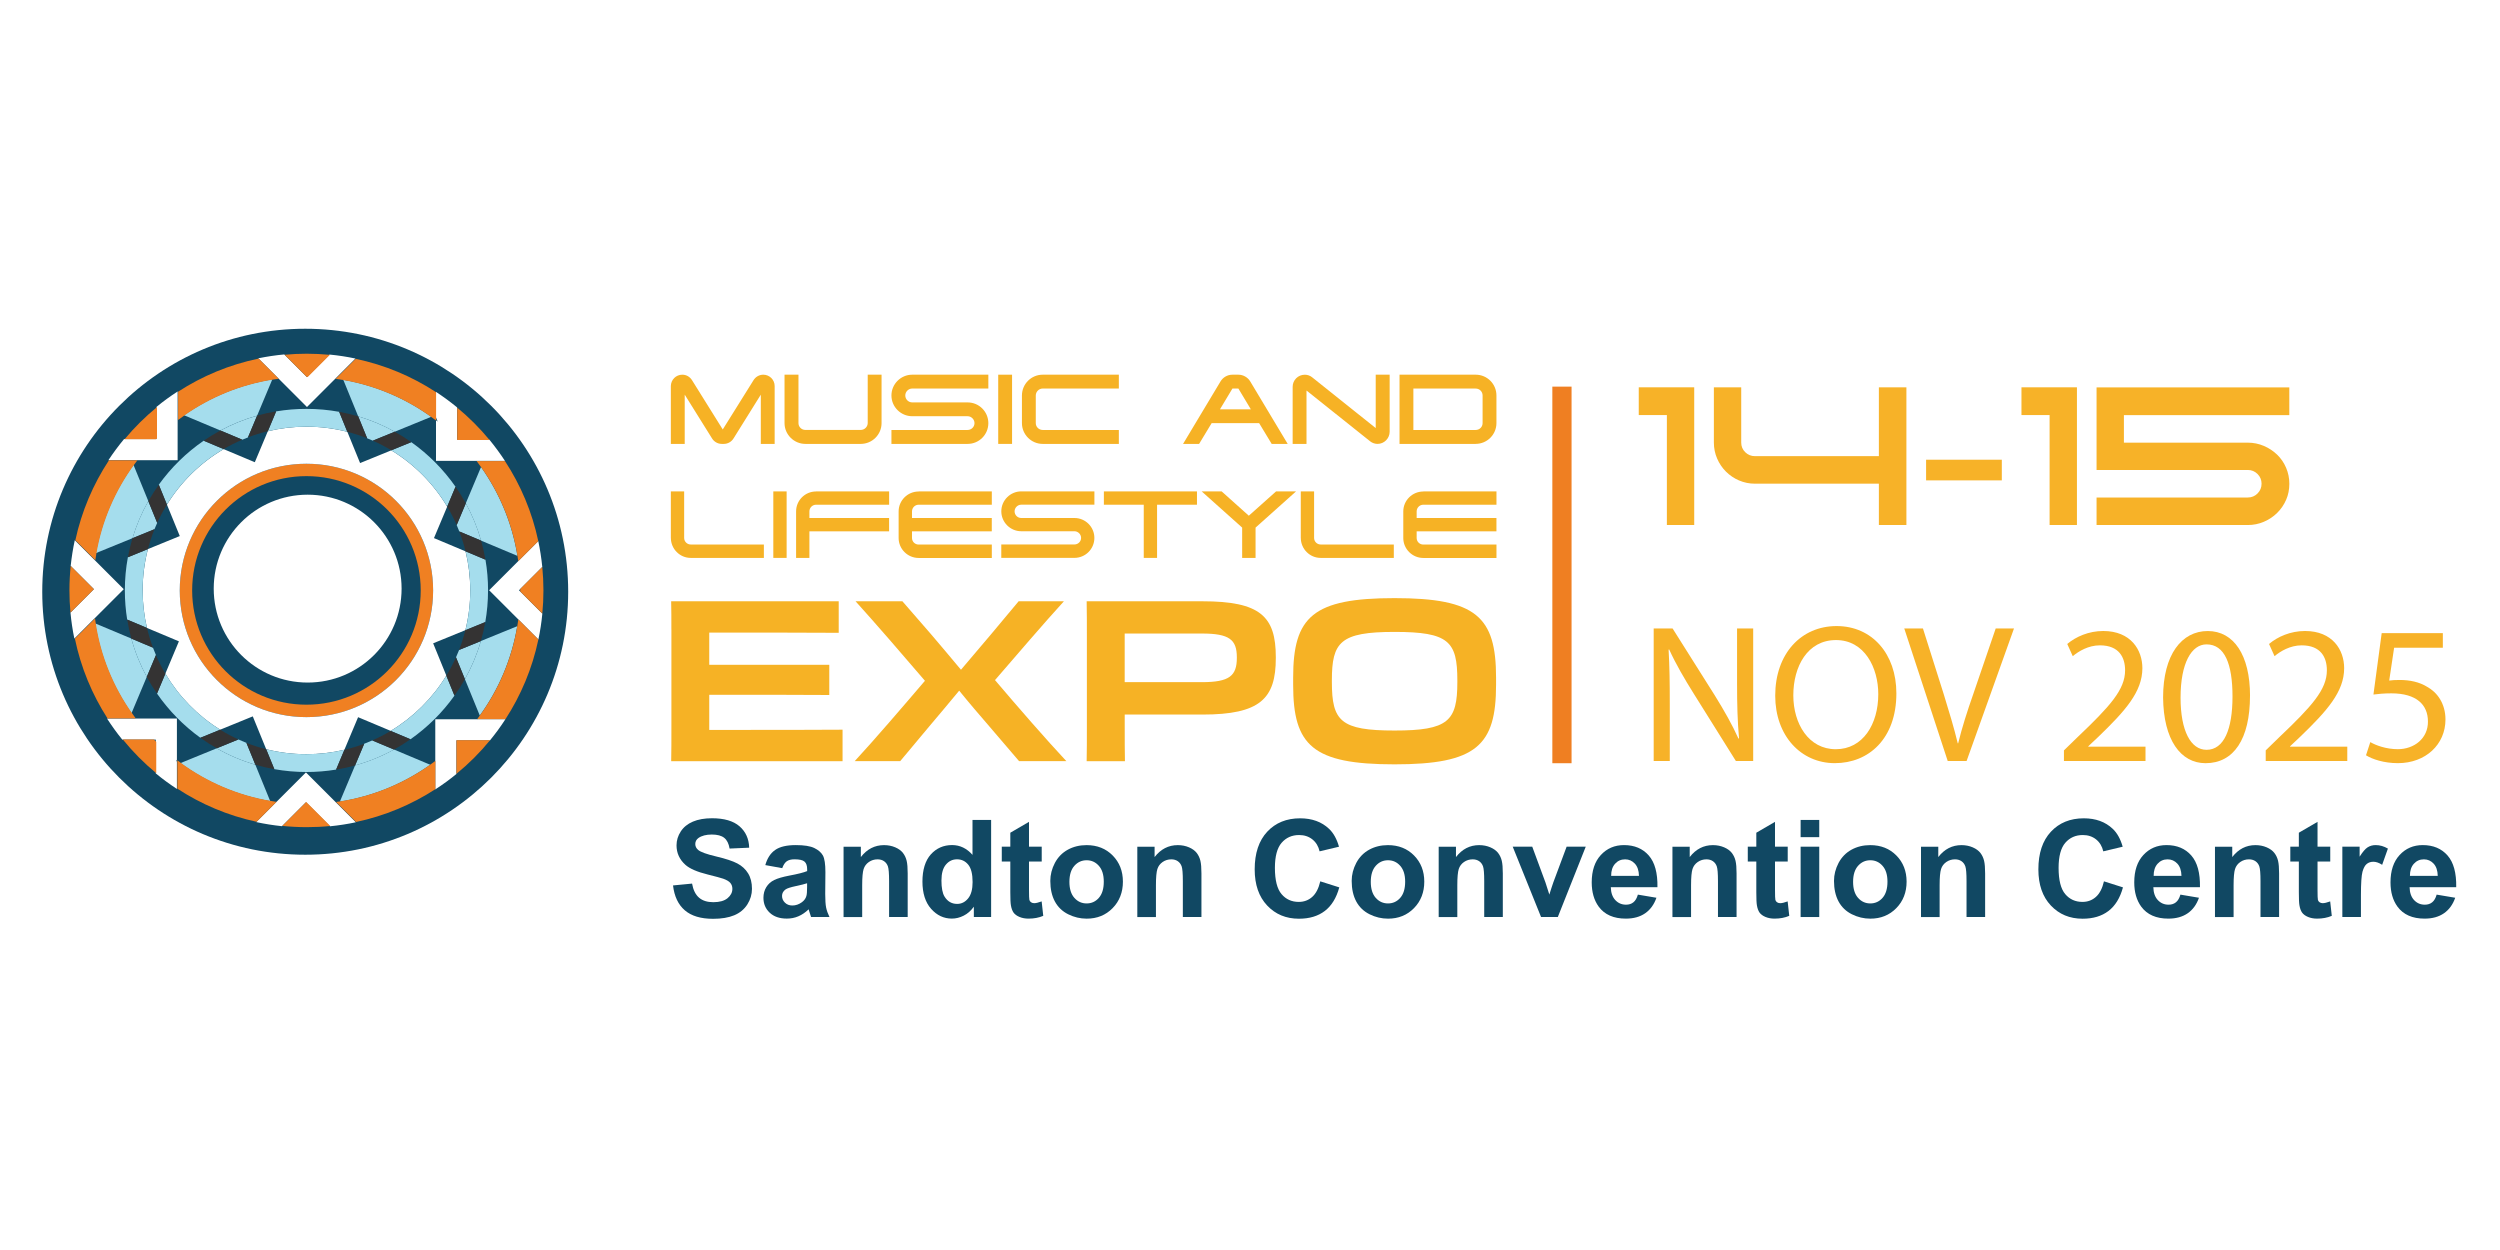 <?xml version="1.0" encoding="UTF-8"?>
<svg id="Layer_1" xmlns="http://www.w3.org/2000/svg" viewBox="0 0 800 400">
  <defs>
    <style>
      .cls-1 {
        fill: #f7b228;
      }

      .cls-2 {
        fill: #ef7f22;
      }

      .cls-3 {
        fill: #f08022;
      }

      .cls-4 {
        fill: #fff;
      }

      .cls-5 {
        fill: #a5dded;
      }

      .cls-6 {
        fill: #f6b225;
      }

      .cls-7 {
        fill: #343333;
      }

      .cls-8 {
        fill: #114863;
      }
    </style>
  </defs>
  <rect class="cls-4" width="800" height="400"/>
  <g>
    <rect class="cls-2" x="496.75" y="123.72" width="6.15" height="120.51"/>
    <g>
      <g>
        <path class="cls-1" d="M524.4,132.82v-8.88h17.75v44.06h-8.75v-35.18h-9Z"/>
        <path class="cls-1" d="M556.5,153.75c-1.6-.69-2.99-1.64-4.19-2.83-1.2-1.2-2.14-2.59-2.83-4.19-.69-1.59-1.04-3.29-1.04-5.1v-17.69h8.75v17.69c0,1.22.43,2.24,1.29,3.08.86.84,1.9,1.26,3.11,1.26h39.65v-22.03h8.81v44.06h-8.81v-13.22h-39.65c-1.8,0-3.5-.35-5.1-1.04Z"/>
        <path class="cls-1" d="M616.35,153.72v-6.61h24.23v6.61h-24.23Z"/>
        <path class="cls-1" d="M646.87,132.82v-8.88h17.75v44.06h-8.75v-35.18h-9Z"/>
        <path class="cls-1" d="M731.55,159.95c-.69,1.59-1.65,2.99-2.87,4.19-1.22,1.2-2.63,2.14-4.25,2.83-1.62.69-3.33,1.04-5.13,1.04h-48.4v-8.81h48.4c1.22,0,2.25-.43,3.11-1.29s1.29-1.9,1.29-3.12-.43-2.25-1.29-3.11-1.9-1.29-3.11-1.29h-48.4v-26.43h61.68v8.88h-52.93v8.81h39.65c1.8,0,3.51.35,5.13,1.04,1.62.69,3.03,1.63,4.25,2.8,1.22,1.17,2.17,2.57,2.87,4.19.69,1.62,1.04,3.33,1.04,5.13s-.34,3.57-1.04,5.16Z"/>
        <path class="cls-1" d="M529.18,243.52v-42.42h6.04l13.53,21.46c3.08,4.97,5.6,9.44,7.55,13.78l.19-.06c-.5-5.66-.63-10.83-.63-17.43v-17.75h5.16v42.42h-5.54l-13.47-21.53c-2.96-4.72-5.79-9.57-7.87-14.16l-.19.06c.31,5.35.38,10.45.38,17.5v18.13h-5.16Z"/>
        <path class="cls-1" d="M606.84,221.87c0,14.54-8.87,22.34-19.7,22.34s-19.07-8.75-19.07-21.59c0-13.47,8.31-22.28,19.64-22.28s19.13,8.87,19.13,21.52ZM573.86,222.5c0,9.13,4.91,17.25,13.59,17.25s13.6-7.99,13.6-17.62c0-8.5-4.41-17.31-13.53-17.31s-13.66,8.43-13.66,17.69Z"/>
        <path class="cls-1" d="M623.27,243.52l-13.91-42.42h5.98l6.61,20.9c1.76,5.73,3.34,10.89,4.53,15.86h.13c1.2-4.91,2.9-10.26,4.85-15.8l7.17-20.96h5.85l-15.17,42.42h-6.04Z"/>
        <path class="cls-1" d="M660.46,243.52v-3.4l4.34-4.22c10.45-9.94,15.23-15.23,15.23-21.4,0-4.15-1.95-7.99-8.06-7.99-3.71,0-6.8,1.89-8.69,3.46l-1.76-3.9c2.77-2.33,6.86-4.15,11.52-4.15,8.81,0,12.52,6.04,12.52,11.9,0,7.55-5.48,13.66-14.1,21.97l-3.21,3.02v.13h18.31v4.59h-26.12Z"/>
        <path class="cls-1" d="M720,222.63c0,13.91-5.22,21.59-14.22,21.59-7.99,0-13.47-7.49-13.59-21.02,0-13.78,5.98-21.27,14.29-21.27s13.53,7.68,13.53,20.71ZM697.78,223.26c0,10.64,3.27,16.68,8.31,16.68,5.6,0,8.31-6.61,8.31-17.06s-2.52-16.68-8.31-16.68c-4.78,0-8.31,5.92-8.31,17.06Z"/>
        <path class="cls-1" d="M725.03,243.52v-3.4l4.34-4.22c10.45-9.94,15.23-15.23,15.23-21.4,0-4.15-1.95-7.99-8.06-7.99-3.71,0-6.8,1.89-8.69,3.46l-1.76-3.9c2.77-2.33,6.86-4.15,11.52-4.15,8.81,0,12.52,6.04,12.52,11.9,0,7.55-5.48,13.66-14.1,21.97l-3.21,3.02v.13h18.31v4.59h-26.12Z"/>
        <path class="cls-1" d="M781.73,207.27h-15.61l-1.57,10.51c.95-.13,1.83-.19,3.34-.19,3.21,0,6.29.63,8.81,2.2,3.21,1.76,5.85,5.35,5.85,10.45,0,7.99-6.36,13.97-15.23,13.97-4.47,0-8.18-1.26-10.2-2.52l1.38-4.22c1.7,1.01,5.03,2.27,8.81,2.27,5.16,0,9.69-3.4,9.63-8.87,0-5.29-3.59-9-11.71-9-2.39,0-4.22.19-5.73.38l2.64-19.64h19.57v4.66Z"/>
      </g>
      <g>
        <path class="cls-8" d="M215.36,283.34l6.1-.59c.37,2.05,1.11,3.55,2.24,4.51,1.12.96,2.64,1.44,4.55,1.44,2.02,0,3.54-.43,4.57-1.28,1.02-.85,1.54-1.85,1.54-3,0-.73-.22-1.36-.65-1.88-.43-.52-1.19-.96-2.26-1.35-.73-.25-2.41-.71-5.02-1.36-3.36-.83-5.72-1.86-7.08-3.07-1.91-1.71-2.86-3.79-2.86-6.25,0-1.58.45-3.06,1.35-4.44.9-1.38,2.19-2.43,3.88-3.15,1.69-.72,3.73-1.08,6.11-1.08,3.9,0,6.84.86,8.81,2.57s3.01,3.99,3.1,6.85l-6.27.28c-.27-1.6-.85-2.75-1.73-3.44-.88-.7-2.21-1.05-3.97-1.05s-3.25.37-4.28,1.12c-.66.48-1,1.12-1,1.93,0,.73.31,1.36.93,1.89.79.66,2.71,1.36,5.77,2.08,3.05.72,5.31,1.47,6.77,2.24,1.46.77,2.61,1.82,3.43,3.16.83,1.34,1.24,2.99,1.24,4.95,0,1.78-.5,3.45-1.48,5-.99,1.55-2.39,2.71-4.2,3.47-1.81.75-4.06,1.13-6.76,1.13-3.93,0-6.95-.91-9.05-2.72-2.11-1.82-3.36-4.46-3.77-7.94Z"/>
        <path class="cls-8" d="M250.31,277.81l-5.41-.98c.61-2.18,1.65-3.79,3.14-4.83,1.48-1.05,3.69-1.57,6.61-1.57,2.66,0,4.63.31,5.93.94,1.3.63,2.22,1.43,2.75,2.39.53.97.8,2.75.8,5.33l-.06,6.95c0,1.98.1,3.44.29,4.38.19.94.55,1.95,1.07,3.02h-5.89c-.16-.4-.35-.98-.57-1.76-.1-.35-.17-.59-.21-.7-1.02.99-2.11,1.73-3.27,2.23-1.16.5-2.39.74-3.71.74-2.32,0-4.14-.63-5.48-1.89-1.34-1.26-2-2.85-2-4.77,0-1.27.3-2.41.91-3.4.61-1,1.46-1.76,2.55-2.29,1.1-.53,2.67-.99,4.74-1.39,2.78-.52,4.71-1.01,5.79-1.46v-.59c0-1.14-.28-1.96-.85-2.45-.56-.49-1.63-.73-3.2-.73-1.06,0-1.89.21-2.48.63-.59.42-1.07,1.15-1.44,2.19ZM258.28,282.64c-.76.25-1.97.56-3.62.91-1.65.35-2.73.7-3.24,1.04-.78.55-1.17,1.25-1.17,2.1s.31,1.55.93,2.16c.62.61,1.41.91,2.37.91,1.07,0,2.1-.35,3.07-1.06.72-.54,1.2-1.19,1.42-1.97.16-.51.23-1.48.23-2.9v-1.19Z"/>
        <path class="cls-8" d="M290.47,293.45h-5.96v-11.49c0-2.43-.13-4-.38-4.72-.25-.71-.67-1.27-1.24-1.66-.57-.39-1.26-.59-2.07-.59-1.03,0-1.96.28-2.78.85-.82.57-1.38,1.31-1.68,2.25s-.46,2.66-.46,5.17v10.2h-5.96v-22.51h5.53v3.31c1.96-2.54,4.44-3.82,7.42-3.82,1.31,0,2.51.24,3.6.71,1.09.47,1.91,1.08,2.47,1.81s.95,1.57,1.17,2.5.33,2.27.33,4.01v13.99Z"/>
        <path class="cls-8" d="M317.16,293.45h-5.53v-3.31c-.92,1.29-2,2.24-3.25,2.87-1.25.63-2.51.94-3.78.94-2.59,0-4.8-1.04-6.65-3.13-1.84-2.08-2.77-4.99-2.77-8.72s.9-6.71,2.69-8.7c1.79-1.98,4.06-2.98,6.8-2.98,2.51,0,4.69,1.05,6.53,3.14v-11.19h5.96v31.07ZM301.26,281.71c0,2.4.33,4.14,1,5.21.96,1.55,2.3,2.33,4.03,2.33,1.37,0,2.54-.58,3.5-1.75.96-1.17,1.44-2.91,1.44-5.23,0-2.59-.47-4.45-1.4-5.58-.93-1.14-2.13-1.71-3.58-1.71s-2.6.56-3.55,1.68c-.95,1.12-1.43,2.8-1.43,5.03Z"/>
        <path class="cls-8" d="M333.35,270.94v4.75h-4.07v9.07c0,1.84.04,2.91.12,3.21.08.3.25.56.53.75s.61.3,1.01.3c.55,0,1.35-.19,2.39-.57l.51,4.62c-1.38.59-2.95.89-4.71.89-1.07,0-2.04-.18-2.9-.54-.86-.36-1.49-.83-1.9-1.4-.4-.57-.68-1.35-.84-2.32-.13-.69-.19-2.09-.19-4.2v-9.81h-2.73v-4.75h2.73v-4.47l5.98-3.48v7.95h4.07Z"/>
        <path class="cls-8" d="M336.1,281.88c0-1.98.49-3.89,1.46-5.74.98-1.85,2.36-3.26,4.14-4.24,1.79-.98,3.78-1.46,5.99-1.46,3.41,0,6.2,1.11,8.37,3.32,2.18,2.21,3.27,5.01,3.27,8.38s-1.1,6.23-3.3,8.47c-2.2,2.24-4.96,3.36-8.3,3.36-2.06,0-4.03-.47-5.9-1.4-1.87-.93-3.3-2.3-4.27-4.1-.97-1.8-1.46-4-1.46-6.58ZM342.21,282.19c0,2.23.53,3.94,1.59,5.13,1.06,1.19,2.37,1.78,3.92,1.78s2.86-.59,3.91-1.78c1.05-1.19,1.58-2.91,1.58-5.17s-.53-3.9-1.58-5.09c-1.05-1.19-2.36-1.78-3.91-1.78s-2.86.59-3.92,1.78c-1.06,1.19-1.59,2.9-1.59,5.13Z"/>
        <path class="cls-8" d="M384.47,293.45h-5.96v-11.49c0-2.43-.13-4-.38-4.72-.25-.71-.67-1.27-1.24-1.66-.57-.39-1.26-.59-2.07-.59-1.03,0-1.96.28-2.78.85s-1.38,1.31-1.68,2.25-.46,2.66-.46,5.17v10.2h-5.96v-22.51h5.53v3.31c1.96-2.54,4.44-3.82,7.42-3.82,1.31,0,2.51.24,3.6.71,1.09.47,1.91,1.08,2.47,1.81.56.73.95,1.57,1.17,2.5s.33,2.27.33,4.01v13.99Z"/>
        <path class="cls-8" d="M422.49,282.03l6.08,1.93c-.93,3.39-2.48,5.91-4.65,7.56-2.17,1.65-4.92,2.47-8.26,2.47-4.13,0-7.52-1.41-10.17-4.23-2.66-2.82-3.99-6.67-3.99-11.56,0-5.17,1.34-9.19,4.01-12.05,2.67-2.86,6.18-4.29,10.53-4.29,3.8,0,6.89,1.12,9.26,3.37,1.41,1.33,2.47,3.24,3.18,5.72l-6.21,1.48c-.37-1.61-1.13-2.88-2.3-3.82-1.17-.93-2.58-1.4-4.25-1.4-2.3,0-4.17.83-5.6,2.48-1.43,1.65-2.15,4.33-2.15,8.03,0,3.93.71,6.73,2.12,8.39,1.41,1.67,3.25,2.5,5.51,2.5,1.67,0,3.1-.53,4.3-1.59,1.2-1.06,2.06-2.73,2.59-5Z"/>
        <path class="cls-8" d="M432.54,281.88c0-1.98.49-3.89,1.46-5.74.98-1.85,2.36-3.26,4.14-4.24,1.79-.98,3.78-1.46,5.99-1.46,3.41,0,6.2,1.11,8.37,3.32,2.18,2.21,3.27,5.01,3.27,8.38s-1.1,6.23-3.3,8.47c-2.2,2.24-4.96,3.36-8.3,3.36-2.06,0-4.03-.47-5.9-1.4-1.87-.93-3.3-2.3-4.27-4.1-.97-1.8-1.46-4-1.46-6.58ZM438.65,282.19c0,2.23.53,3.94,1.59,5.13,1.06,1.19,2.37,1.78,3.92,1.78s2.86-.59,3.91-1.78c1.05-1.19,1.58-2.91,1.58-5.17s-.53-3.9-1.58-5.09c-1.05-1.19-2.36-1.78-3.91-1.78s-2.86.59-3.92,1.78c-1.06,1.19-1.59,2.9-1.59,5.13Z"/>
        <path class="cls-8" d="M480.91,293.45h-5.96v-11.49c0-2.43-.13-4-.38-4.72-.25-.71-.67-1.27-1.24-1.66-.57-.39-1.26-.59-2.07-.59-1.03,0-1.96.28-2.78.85s-1.38,1.31-1.68,2.25-.46,2.66-.46,5.17v10.2h-5.96v-22.51h5.53v3.31c1.96-2.54,4.44-3.82,7.42-3.82,1.31,0,2.51.24,3.6.71,1.09.47,1.91,1.08,2.47,1.81s.95,1.57,1.17,2.5.33,2.27.33,4.01v13.99Z"/>
        <path class="cls-8" d="M493.14,293.45l-9.07-22.51h6.25l4.24,11.49,1.23,3.84c.32-.98.53-1.62.61-1.93.2-.64.41-1.27.64-1.91l4.28-11.49h6.12l-8.94,22.51h-5.36Z"/>
        <path class="cls-8" d="M524.13,286.28l5.93,1c-.76,2.18-1.97,3.83-3.61,4.97-1.65,1.14-3.71,1.71-6.18,1.71-3.91,0-6.81-1.28-8.69-3.84-1.49-2.05-2.23-4.63-2.23-7.76,0-3.73.97-6.65,2.92-8.76,1.95-2.11,4.42-3.17,7.4-3.17,3.35,0,5.99,1.11,7.93,3.32,1.94,2.21,2.86,5.6,2.78,10.16h-14.92c.04,1.77.52,3.14,1.44,4.12.92.98,2.06,1.47,3.43,1.47.93,0,1.72-.25,2.35-.76.64-.51,1.12-1.33,1.44-2.46ZM524.47,280.27c-.04-1.72-.49-3.03-1.34-3.93-.85-.9-1.88-1.35-3.09-1.35-1.3,0-2.37.47-3.22,1.42-.85.95-1.26,2.23-1.25,3.86h8.9Z"/>
        <path class="cls-8" d="M555.71,293.45h-5.96v-11.49c0-2.43-.13-4-.38-4.72-.25-.71-.67-1.27-1.24-1.66-.57-.39-1.26-.59-2.07-.59-1.03,0-1.96.28-2.78.85s-1.38,1.31-1.68,2.25c-.3.93-.46,2.66-.46,5.17v10.2h-5.96v-22.51h5.53v3.31c1.96-2.54,4.44-3.82,7.42-3.82,1.31,0,2.51.24,3.6.71,1.09.47,1.91,1.08,2.47,1.81s.95,1.57,1.17,2.5c.22.93.33,2.27.33,4.01v13.99Z"/>
        <path class="cls-8" d="M572.07,270.94v4.75h-4.07v9.07c0,1.84.04,2.91.12,3.21.08.3.25.56.53.75s.61.3,1.01.3c.55,0,1.35-.19,2.39-.57l.51,4.62c-1.38.59-2.95.89-4.71.89-1.07,0-2.04-.18-2.9-.54-.86-.36-1.49-.83-1.9-1.4-.4-.57-.68-1.35-.84-2.32-.13-.69-.19-2.09-.19-4.2v-9.81h-2.73v-4.75h2.73v-4.47l5.98-3.48v7.95h4.07Z"/>
        <path class="cls-8" d="M576.2,267.89v-5.51h5.96v5.51h-5.96ZM576.2,293.45v-22.51h5.96v22.51h-5.96Z"/>
        <path class="cls-8" d="M586.88,281.88c0-1.98.49-3.89,1.46-5.74.98-1.85,2.36-3.26,4.14-4.24,1.79-.98,3.78-1.46,5.99-1.46,3.41,0,6.2,1.11,8.37,3.32,2.18,2.21,3.27,5.01,3.27,8.38s-1.1,6.23-3.3,8.47c-2.2,2.24-4.96,3.36-8.3,3.36-2.06,0-4.03-.47-5.9-1.4-1.87-.93-3.3-2.3-4.27-4.1-.97-1.8-1.46-4-1.46-6.58ZM592.99,282.19c0,2.23.53,3.94,1.59,5.13,1.06,1.19,2.37,1.78,3.92,1.78s2.86-.59,3.91-1.78c1.05-1.19,1.58-2.91,1.58-5.17s-.53-3.9-1.58-5.09c-1.05-1.19-2.36-1.78-3.91-1.78s-2.86.59-3.92,1.78c-1.06,1.19-1.59,2.9-1.59,5.13Z"/>
        <path class="cls-8" d="M635.25,293.45h-5.96v-11.49c0-2.43-.13-4-.38-4.72-.25-.71-.67-1.27-1.24-1.66-.57-.39-1.26-.59-2.07-.59-1.03,0-1.96.28-2.78.85s-1.38,1.31-1.68,2.25-.46,2.66-.46,5.17v10.2h-5.96v-22.51h5.53v3.31c1.96-2.54,4.44-3.82,7.42-3.82,1.31,0,2.51.24,3.6.71,1.09.47,1.91,1.08,2.47,1.81s.95,1.57,1.17,2.5.33,2.27.33,4.01v13.99Z"/>
        <path class="cls-8" d="M673.27,282.03l6.08,1.93c-.93,3.39-2.48,5.91-4.65,7.56-2.17,1.65-4.92,2.47-8.26,2.47-4.13,0-7.52-1.41-10.17-4.23-2.66-2.82-3.99-6.67-3.99-11.56,0-5.17,1.34-9.19,4.01-12.05,2.67-2.86,6.18-4.29,10.53-4.29,3.8,0,6.89,1.12,9.26,3.37,1.41,1.33,2.47,3.24,3.18,5.72l-6.21,1.48c-.37-1.61-1.13-2.88-2.3-3.82-1.17-.93-2.58-1.4-4.25-1.4-2.3,0-4.17.83-5.6,2.48-1.43,1.65-2.15,4.33-2.15,8.03,0,3.93.71,6.73,2.12,8.39,1.41,1.67,3.25,2.5,5.51,2.5,1.67,0,3.1-.53,4.3-1.59,1.2-1.06,2.06-2.73,2.59-5Z"/>
        <path class="cls-8" d="M697.74,286.28l5.93,1c-.76,2.18-1.97,3.83-3.61,4.97-1.65,1.14-3.71,1.71-6.18,1.71-3.91,0-6.81-1.28-8.69-3.84-1.49-2.05-2.23-4.63-2.23-7.76,0-3.73.97-6.65,2.92-8.76,1.95-2.11,4.42-3.17,7.4-3.17,3.35,0,5.99,1.11,7.93,3.32,1.94,2.21,2.86,5.6,2.78,10.16h-14.92c.04,1.77.52,3.14,1.44,4.12.92.98,2.06,1.47,3.43,1.47.93,0,1.72-.25,2.35-.76.64-.51,1.12-1.33,1.44-2.46ZM698.07,280.27c-.04-1.72-.49-3.03-1.34-3.93-.85-.9-1.88-1.35-3.09-1.35-1.3,0-2.37.47-3.22,1.42-.85.95-1.26,2.23-1.25,3.86h8.9Z"/>
        <path class="cls-8" d="M729.32,293.45h-5.96v-11.49c0-2.43-.13-4-.38-4.72-.25-.71-.67-1.27-1.24-1.66-.57-.39-1.26-.59-2.07-.59-1.03,0-1.96.28-2.78.85s-1.38,1.31-1.68,2.25-.46,2.66-.46,5.17v10.2h-5.96v-22.51h5.53v3.31c1.96-2.54,4.44-3.82,7.42-3.82,1.31,0,2.51.24,3.6.71,1.09.47,1.91,1.08,2.47,1.81.56.73.95,1.57,1.17,2.5s.33,2.27.33,4.01v13.99Z"/>
        <path class="cls-8" d="M745.68,270.94v4.75h-4.07v9.07c0,1.84.04,2.91.12,3.21.08.3.25.56.53.75s.61.3,1.01.3c.55,0,1.35-.19,2.39-.57l.51,4.62c-1.38.59-2.95.89-4.71.89-1.07,0-2.04-.18-2.9-.54-.86-.36-1.49-.83-1.9-1.4-.4-.57-.68-1.35-.84-2.32-.13-.69-.19-2.09-.19-4.2v-9.81h-2.73v-4.75h2.73v-4.47l5.98-3.48v7.95h4.07Z"/>
        <path class="cls-8" d="M755.51,293.45h-5.96v-22.51h5.53v3.2c.95-1.51,1.8-2.51,2.55-2.99.75-.48,1.61-.72,2.58-.72,1.36,0,2.66.38,3.92,1.12l-1.84,5.19c-1-.65-1.94-.98-2.8-.98s-1.54.23-2.12.69c-.58.46-1.03,1.29-1.37,2.49-.33,1.2-.5,3.72-.5,7.54v6.95Z"/>
        <path class="cls-8" d="M779.74,286.28l5.93,1c-.76,2.18-1.97,3.83-3.61,4.97-1.65,1.14-3.71,1.71-6.18,1.71-3.91,0-6.81-1.28-8.69-3.84-1.49-2.05-2.23-4.63-2.23-7.76,0-3.73.97-6.65,2.92-8.76,1.95-2.11,4.42-3.17,7.4-3.17,3.35,0,5.99,1.11,7.93,3.32,1.94,2.21,2.86,5.6,2.78,10.16h-14.92c.04,1.77.52,3.14,1.44,4.12s2.06,1.47,3.43,1.47c.93,0,1.72-.25,2.35-.76.64-.51,1.12-1.33,1.44-2.46ZM780.08,280.27c-.04-1.72-.49-3.03-1.34-3.93-.85-.9-1.88-1.35-3.09-1.35-1.3,0-2.37.47-3.22,1.42-.85.95-1.26,2.23-1.25,3.86h8.9Z"/>
      </g>
      <g>
        <path class="cls-8" d="M97.67,105.2c-46.48,0-84.15,37.68-84.15,84.16s37.68,84.15,84.15,84.15,84.15-37.68,84.15-84.15-37.68-84.16-84.15-84.16M98.45,218.42c-16.6,0-30.06-13.46-30.06-30.06s13.46-30.06,30.06-30.06,30.06,13.46,30.06,30.06-13.46,30.06-30.06,30.06"/>
        <path class="cls-3" d="M98.06,148.4c-22.39,0-40.54,18.15-40.54,40.54s18.15,40.54,40.54,40.54,40.54-18.15,40.54-40.54-18.15-40.54-40.54-40.54M98.06,225.5c-20.2,0-36.57-16.37-36.57-36.57s16.37-36.57,36.57-36.57,36.57,16.37,36.57,36.57-16.37,36.57-36.57,36.57"/>
        <path class="cls-4" d="M150.47,188.94c0-4.31-.52-8.5-1.5-12.51l-10.1-4.24,4.23-10.06c-4.4-7.37-10.55-13.57-17.89-18.02l-9.98,4.07-4.08-10c-4.18-1.07-8.57-1.65-13.09-1.65-4.26,0-8.4.51-12.36,1.47l-4.16,9.91-9.97-4.19c-7.4,4.35-13.65,10.46-18.15,17.76l4.11,10.06-10.19,4.16c-1.1,4.23-1.69,8.66-1.69,13.24,0,4.13.48,8.15,1.38,12l10.22,4.29-4.34,10.33c4.31,7.3,10.35,13.47,17.55,17.94l10.43-4.26,4.29,10.51c4.12,1.04,8.44,1.59,12.88,1.59,4.18,0,8.25-.49,12.15-1.42l4.38-10.42,10.43,4.38c7.27-4.37,13.39-10.45,17.81-17.68l-4.22-10.34,10.31-4.21c1.02-4.07,1.56-8.34,1.56-12.73M98.06,229.48c-22.39,0-40.54-18.15-40.54-40.54s18.15-40.54,40.54-40.54,40.54,18.15,40.54,40.54-18.15,40.54-40.54,40.54"/>
        <path class="cls-5" d="M86.47,256.37c-10.61-1.81-20.39-6.06-28.74-12.17l11.61-4.74h0c3.87,2.21,8.01,3.98,12.37,5.25l4.76,11.66Z"/>
        <path class="cls-5" d="M46.96,216.61l-4.88,11.63c-5.91-8.39-9.97-18.17-11.61-28.75l11.56,4.85c1.18,4.31,2.85,8.42,4.93,12.26"/>
        <path class="cls-5" d="M137.99,133.38l-11.68,4.77c-3.67-2.05-7.58-3.71-11.69-4.92l-4.77-11.69c10.36,1.8,19.93,5.93,28.13,11.84"/>
        <path class="cls-5" d="M165.58,177.88l-11.63-4.88c-1.2-4.19-2.85-8.19-4.9-11.94l4.88-11.61c5.88,8.3,9.95,17.97,11.65,28.43"/>
        <path class="cls-5" d="M165.52,200.38c-1.78,10.55-5.97,20.28-11.99,28.6l-4.76-11.65c2.14-3.82,3.86-7.91,5.11-12.2l11.64-4.75Z"/>
        <path class="cls-5" d="M137.66,244.72c-8.42,5.99-18.25,10.12-28.9,11.79l4.87-11.58c4.38-1.22,8.55-2.93,12.45-5.08l11.59,4.87Z"/>
        <path class="cls-5" d="M47.46,160.36c-2.1,3.72-3.81,7.69-5.06,11.86l-11.71,4.78c1.83-10.43,6.03-20.04,12.02-28.27l4.75,11.63Z"/>
        <path class="cls-5" d="M87.15,121.39l-4.87,11.61h0c-4.12,1.16-8.05,2.76-11.75,4.76l-11.66-4.89c8.27-5.79,17.89-9.8,28.28-11.47"/>
        <path class="cls-5" d="M111.15,138.17c-4.18-1.07-8.57-1.64-13.09-1.64-4.26,0-8.4.51-12.36,1.47l2.67-6.36c3.15-.53,6.39-.8,9.69-.8,3.57,0,7.07.32,10.47.94l2.61,6.4Z"/>
        <path class="cls-5" d="M82.28,133l-2.93,6.97c-.61.23-1.22.48-1.81.74l-7.01-2.94c3.7-1.99,7.63-3.6,11.75-4.76"/>
        <path class="cls-5" d="M71.56,143.71c-7.41,4.35-13.65,10.46-18.15,17.77l-2.6-6.37c3.93-5.48,8.8-10.25,14.36-14.08l6.39,2.69Z"/>
        <path class="cls-5" d="M50.3,167.32c-.3.67-.59,1.34-.87,2.02h0s-7.04,2.88-7.04,2.88c1.25-4.17,2.96-8.14,5.06-11.86l2.84,6.96Z"/>
        <path class="cls-5" d="M45.65,188.94c0,4.13.48,8.15,1.38,12l-6.33-2.66c-.49-3.04-.75-6.16-.75-9.34,0-3.63.33-7.18.97-10.62l6.41-2.62c-1.1,4.23-1.69,8.67-1.69,13.24"/>
        <path class="cls-5" d="M49.9,209.62h0s-2.94,6.99-2.94,6.99c-2.08-3.84-3.75-7.95-4.93-12.26l6.92,2.91c.3.8.61,1.58.95,2.36"/>
        <path class="cls-5" d="M70.47,233.5l-6.35,2.59c-5.39-3.89-10.09-8.68-13.88-14.15l2.68-6.38c4.31,7.3,10.35,13.47,17.55,17.94"/>
        <path class="cls-5" d="M81.71,244.71c-4.36-1.27-8.5-3.04-12.37-5.25l6.95-2.83c.84.38,1.7.75,2.57,1.09l2.86,6.99Z"/>
        <path class="cls-5" d="M110.21,239.93l-2.66,6.34c-3.09.51-6.26.77-9.49.77-3.5,0-6.94-.31-10.27-.91l-2.61-6.38c4.12,1.04,8.43,1.59,12.88,1.59,4.18,0,8.25-.49,12.15-1.42"/>
        <path class="cls-5" d="M126.08,239.86c-3.9,2.15-8.07,3.86-12.45,5.08l2.92-6.94c.87-.33,1.73-.68,2.58-1.06l6.95,2.92Z"/>
        <path class="cls-5" d="M145.43,222.6c-3.86,5.42-8.62,10.14-14.07,13.96l-6.35-2.67c7.27-4.37,13.39-10.45,17.81-17.68l2.61,6.39Z"/>
        <path class="cls-5" d="M153.88,205.13c-1.24,4.29-2.97,8.38-5.11,12.2l-2.85-6.99c.35-.77.68-1.56.99-2.35h0s6.98-2.85,6.98-2.85Z"/>
        <path class="cls-5" d="M156.17,188.94c0,3.45-.3,6.84-.88,10.13l-6.37,2.6c1.02-4.07,1.56-8.34,1.56-12.73s-.52-8.5-1.5-12.51l6.37,2.68c.55,3.2.83,6.48.83,9.84"/>
        <path class="cls-5" d="M153.96,173l-6.99-2.94c-.26-.69-.54-1.37-.83-2.04h0s2.92-6.96,2.92-6.96c2.05,3.75,3.71,7.75,4.9,11.94"/>
        <path class="cls-5" d="M145.77,155.76l-2.67,6.36c-4.4-7.37-10.55-13.57-17.89-18.02l6.4-2.61c5.51,3.9,10.3,8.74,14.16,14.27"/>
        <path class="cls-5" d="M126.31,138.15l-7.01,2.86c-.59-.27-1.2-.52-1.81-.76h0l-2.86-7.02c4.1,1.22,8.02,2.87,11.69,4.92"/>
        <path class="cls-7" d="M77.54,140.7c-2.06.87-4.06,1.88-5.97,3.01l-6.39-2.69c1.72-1.18,3.51-2.27,5.35-3.27l7.01,2.95Z"/>
        <path class="cls-7" d="M88.37,131.63l-2.67,6.36c-2.17.52-4.29,1.18-6.35,1.97l2.93-6.97h0c1.99-.56,4.02-1.02,6.09-1.36"/>
        <path class="cls-7" d="M131.36,236.56c-1.7,1.19-3.46,2.29-5.29,3.3l-6.95-2.92c2.03-.89,4-1.91,5.88-3.04l6.35,2.67Z"/>
        <path class="cls-7" d="M116.55,238l-2.92,6.94c-1.99.55-4.02,1-6.08,1.34l2.66-6.34c2.17-.51,4.28-1.16,6.33-1.94"/>
        <path class="cls-7" d="M149.06,161.06l-2.92,6.96c-.89-2.04-1.9-4.01-3.04-5.91l2.67-6.36c1.19,1.71,2.29,3.48,3.29,5.31"/>
        <path class="cls-7" d="M155.34,179.1l-6.37-2.68c-.53-2.18-1.2-4.3-2-6.36l6.99,2.94c.56,1.99,1.03,4.03,1.38,6.1"/>
        <path class="cls-7" d="M52.92,215.57l-2.68,6.38c-1.18-1.72-2.28-3.49-3.28-5.33l2.94-6.99c.88,2.05,1.89,4.04,3.02,5.95"/>
        <path class="cls-7" d="M48.95,207.26l-6.92-2.91c-.54-1.98-.99-4.01-1.32-6.07l6.33,2.66c.51,2.16,1.15,4.27,1.91,6.32"/>
        <path class="cls-7" d="M131.61,141.48l-6.4,2.61c-1.89-1.15-3.87-2.18-5.91-3.08l7.01-2.86c1.83,1.02,3.6,2.13,5.29,3.33"/>
        <path class="cls-7" d="M117.49,140.25c-2.05-.82-4.17-1.51-6.34-2.07l-2.61-6.4c2.07.37,4.1.86,6.09,1.45l2.86,7.02Z"/>
        <path class="cls-7" d="M87.79,246.14c-2.07-.37-4.1-.84-6.08-1.43l-2.86-6.99c2.05.81,4.16,1.49,6.33,2.04l2.61,6.38Z"/>
        <path class="cls-7" d="M76.29,236.62l-6.95,2.83h0c-1.8-1.03-3.55-2.15-5.23-3.36l6.35-2.59c1.86,1.16,3.81,2.2,5.82,3.12"/>
        <path class="cls-7" d="M155.29,199.06c-.36,2.06-.83,4.09-1.41,6.07l-6.98,2.85c.8-2.05,1.47-4.15,2.01-6.32l6.37-2.6Z"/>
        <path class="cls-7" d="M148.77,217.33c-1.02,1.82-2.14,3.58-3.34,5.27l-2.61-6.39c1.15-1.89,2.19-3.84,3.09-5.88l2.85,6.99Z"/>
        <path class="cls-7" d="M49.44,169.35c-.83,2.06-1.53,4.18-2.1,6.35l-6.41,2.62c.38-2.07.87-4.11,1.47-6.1l7.04-2.87Z"/>
        <path class="cls-7" d="M53.42,161.48c-1.16,1.87-2.2,3.82-3.11,5.84l-2.84-6.96c1.03-1.81,2.15-3.56,3.35-5.25l2.6,6.37Z"/>
        <path class="cls-4" d="M32.73,181.66l-2.2-2.2-.2-.2-6.4-6.4c-.58,2.7-1.02,5.45-1.31,8.24l7.04,7.04.39.39-.4.4-7.1,7.1c.26,2.82.68,5.59,1.24,8.32l6-6,.45-.45,2.83-2.83,6.53-6.53-6.87-6.87Z"/>
        <path class="cls-4" d="M105.47,113.45l-7.24,7.24-7.27-7.27c-2.82.26-5.59.68-8.32,1.24l5.77,5.77.68.68,2.61,2.61,6.53,6.53,6.87-6.87,2.2-2.2.02-.02,6.43-6.43c-2.71-.57-5.48-1-8.28-1.27"/>
        <path class="cls-4" d="M161.59,147.49c-1.53-2.34-3.19-4.6-4.96-6.76h-10.35v-10.35c-2.15-1.78-4.41-3.44-6.76-4.97v8.19l.54,1.31c-.18-.14-.36-.28-.54-.41v12.98h22.07Z"/>
        <path class="cls-4" d="M46.88,229.92h-12.64c1.51,2.34,3.14,4.6,4.89,6.76h10.72v10.81c2.16,1.78,4.41,3.43,6.76,4.97v-8.66l-.26-.64c.09.07.18.14.26.2v-13.44h-9.73Z"/>
        <path class="cls-4" d="M107.71,256.98l-.27-.27-3.01-3.01-6.53-6.53-6.87,6.87-2.2,2.2-.43.43-6.4,6.4c2.7.58,5.45,1.02,8.24,1.31l7.04-7.04.62-.62.63.62,7.07,7.07c2.8-.28,5.57-.71,8.27-1.28l-6.15-6.15Z"/>
        <path class="cls-4" d="M153.16,230.15h-.02s-.47.01-.47.01q-.07.09,0,0h-13.38v22.45c2.35-1.52,4.6-3.16,6.76-4.93v-10.77h.79s0,0,0-.01h9.97c1.76-2.15,3.41-4.41,4.93-6.76h-8.58Z"/>
        <path class="cls-4" d="M166.07,188.88l7.46-7.46c-.28-2.8-.71-5.57-1.28-8.27l-5.92,5.92-.5.5-2.78,2.78-6.53,6.53,15.76,15.76c.58-2.71,1-5.48,1.27-8.28l-7.47-7.47Z"/>
        <path class="cls-4" d="M50.09,130.19v10.31h-10.39c-1.79,2.16-3.46,4.41-5.01,6.76h22.15v-21.99c-2.34,1.52-4.6,3.16-6.76,4.93"/>
        <path class="cls-3" d="M173.9,188.94c0,2.5-.12,4.97-.36,7.4l-7.07-7.07c0-.11,0-.22,0-.33,0-.15,0-.3,0-.46l7.06-7.06c.24,2.47.37,4.98.37,7.51"/>
        <path class="cls-3" d="M50,237.41v10.01c-3.92-3.23-7.51-6.85-10.71-10.8h9.93c.26.27.52.53.78.79"/>
        <path class="cls-3" d="M50.24,130.26v9.96c-.11.11-.22.22-.33.33h-10.04c3.12-3.76,6.6-7.2,10.38-10.29"/>
        <path class="cls-3" d="M105.56,113.54l-7.07,7.07c-.11,0-.22,0-.33,0l-7.09-7.09c2.34-.22,4.7-.33,7.09-.33s4.97.12,7.4.36"/>
        <path class="cls-3" d="M146.86,236.86h-.79v10.75c3.93-3.21,7.54-6.82,10.75-10.75h-9.96Z"/>
        <path class="cls-3" d="M146.31,130.45v10.34h10.34c-3.11-3.77-6.57-7.23-10.34-10.34"/>
        <path class="cls-3" d="M29.66,188.15l-7.04-7.04c-.26,2.57-.4,5.19-.4,7.83,0,2.4.11,4.76.33,7.1l7.1-7.1.4-.4-.39-.39Z"/>
        <path class="cls-3" d="M98.61,257.26l-.62-.62-.62.62-7.03,7.03c2.57.26,5.18.4,7.82.4s5.04-.12,7.51-.37l-7.06-7.06Z"/>
        <path class="cls-3" d="M88.52,120.52l-5.77-5.77c-9.33,1.93-18.03,5.57-25.76,10.59v9.06s.03-.03.05-.04c.65-.49,1.3-.97,1.97-1.43,8.26-5.79,17.87-9.79,28.25-11.45.64-.11,1.29-.2,1.94-.28l-.67-.67Z"/>
        <path class="cls-3" d="M138.99,243.73h0c-.42.31-.85.63-1.28.93-8.41,5.98-18.23,10.11-28.86,11.78-.44.07-.88.13-1.33.19l.27.27,6.14,6.14c9.19-1.95,17.76-5.56,25.39-10.5v-9.06c-.11.09-.22.17-.33.25"/>
        <path class="cls-3" d="M161.6,147.54h-9.08s.04.06.06.08c.47.62.93,1.24,1.38,1.88,5.87,8.29,9.94,17.94,11.63,28.39h0c.09.56.18,1.12.25,1.68l.5-.5,5.91-5.91c-1.96-9.28-5.63-17.93-10.66-25.62"/>
        <path class="cls-3" d="M43.22,229.58c-.34-.46-.67-.91-.99-1.38-5.9-8.38-9.96-18.15-11.59-28.71-.08-.53-.16-1.06-.23-1.59l-.45.45-6,6c1.91,9.24,5.5,17.86,10.44,25.54h9.04c-.08-.1-.15-.2-.22-.3"/>
        <path class="cls-3" d="M113.83,114.81l-6.42,6.42s.02,0,.02,0h0c.84.11,1.67.24,2.49.39,10.35,1.8,19.91,5.93,28.1,11.83.52.37,1.03.75,1.53,1.13v-9.08c-7.71-5.05-16.41-8.72-25.73-10.68"/>
        <path class="cls-3" d="M88.03,256.52h0c-.49-.07-.97-.15-1.45-.24-10.6-1.8-20.37-6.06-28.71-12.15-.38-.27-.75-.55-1.12-.84v9.08c7.61,4.98,16.17,8.62,25.35,10.6l6.39-6.39c-.15-.02-.31-.04-.46-.06"/>
        <path class="cls-3" d="M165.86,198.2c-.01.09-.03.19-.04.28-.09.63-.19,1.26-.29,1.9-1.77,10.54-5.96,20.26-11.97,28.57-.29.4-.58.79-.87,1.18h9.06c4.97-7.66,8.59-16.27,10.53-25.5l-6.42-6.42Z"/>
        <path class="cls-3" d="M43.13,147.3h-8.27c-5.05,7.67-8.75,16.31-10.75,25.58l6.39,6.39c0-.07.02-.14.03-.21h0c.1-.69.21-1.37.33-2.05,1.83-10.42,6.03-20.02,12.01-28.24.36-.5.73-.99,1.1-1.47h-.85Z"/>
        <path class="cls-6" d="M219.1,142.05h-4.43v-18.51c.03-2.03,1.64-3.64,3.67-3.64,1.36,0,2.47.73,3.13,1.8l9.81,15.73,9.84-15.76c.63-1.04,1.8-1.77,3.13-1.77,1.99,0,3.64,1.61,3.64,3.64v18.51h-4.43v-15.76l-8.7,13.96c-.66,1.08-1.8,1.8-3.16,1.8h-.63c-1.33,0-2.5-.73-3.13-1.77l-8.73-13.99v15.76Z"/>
        <path class="cls-6" d="M255.51,119.9v15.5c0,1.2.98,2.18,2.22,2.18h17.69c1.23,0,2.22-.98,2.25-2.18v-15.5h4.43v15.5c0,3.64-2.97,6.65-6.68,6.65h-17.69c-3.67,0-6.68-3.01-6.68-6.65v-15.5h4.46Z"/>
        <path class="cls-6" d="M289.69,126.55c0,1.23,1.01,2.22,2.22,2.22h17.72c3.67,0,6.64,2.97,6.64,6.64s-2.97,6.64-6.64,6.64h-24.37v-4.46h24.37c1.2,0,2.21-.98,2.21-2.18s-1.01-2.22-2.21-2.22h-17.72c-3.64,0-6.65-2.97-6.65-6.64s3.01-6.65,6.65-6.65h24.36v4.43h-24.36c-1.2,0-2.22,1.01-2.22,2.22"/>
        <rect class="cls-6" x="319.43" y="119.9" width="4.43" height="22.15"/>
        <path class="cls-6" d="M331.45,126.55v8.86c0,1.2,1.01,2.18,2.22,2.18h24.36v4.46h-24.36c-3.67,0-6.65-3.01-6.65-6.64v-8.86c0-3.67,2.97-6.65,6.65-6.65h24.36v4.43h-24.36c-1.2,0-2.22,1.01-2.22,2.22"/>
        <path class="cls-6" d="M412.07,142.05h-5.13l-4.02-6.65h-15.19l-4.02,6.65h-5.13l11.99-20c.76-1.27,2.18-2.15,3.8-2.15h1.9c1.61,0,3.04.89,3.8,2.15l11.99,20ZM400.27,130.98l-3.99-6.65h-1.9l-3.99,6.65h9.87Z"/>
        <path class="cls-6" d="M440.23,119.9h4.46v18.29c-.03,2.12-1.77,3.86-3.89,3.86-.85,0-1.71-.32-2.34-.82l-20.38-16.26v17.09h-4.43v-18.29c0-2.15,1.74-3.86,3.89-3.86.85,0,1.68.28,2.34.82l20.35,16.26v-17.09Z"/>
        <path class="cls-6" d="M472.22,142.05h-24.37v-22.15h24.37c3.67,0,6.64,2.97,6.64,6.64v8.86c0,3.64-2.97,6.64-6.64,6.64M452.28,137.59h19.94c1.23,0,2.21-.98,2.21-2.18v-8.86c0-1.23-.98-2.21-2.21-2.21h-19.94v13.26Z"/>
        <path class="cls-6" d="M214.67,172.14v-14.89h4.26v14.89c0,1.16.94,2.1,2.1,2.1h23.41v4.29h-23.41c-3.5,0-6.35-2.89-6.35-6.38"/>
        <rect class="cls-6" x="247.46" y="157.25" width="4.26" height="21.28"/>
        <path class="cls-6" d="M261.14,157.25h23.38v4.26h-23.38c-1.19,0-2.13.97-2.13,2.13v2.13h25.5v4.26h-25.5v8.51h-4.26v-14.89c0-3.53,2.86-6.38,6.38-6.38"/>
        <path class="cls-6" d="M293.97,157.25h23.41v4.26h-23.41c-1.19,0-2.13.97-2.13,2.13v2.13h25.53v4.26h-25.53v2.13c0,1.16.94,2.1,2.13,2.1h23.41v4.29h-23.41c-3.53,0-6.41-2.89-6.41-6.38v-8.51c0-3.53,2.89-6.38,6.41-6.38"/>
        <path class="cls-6" d="M324.67,163.63c0,1.19.97,2.13,2.13,2.13h17.02c3.53,0,6.38,2.86,6.38,6.38s-2.86,6.38-6.38,6.38h-23.41v-4.29h23.41c1.16,0,2.13-.94,2.13-2.1s-.97-2.13-2.13-2.13h-17.02c-3.5,0-6.38-2.86-6.38-6.38s2.89-6.38,6.38-6.38h23.41v4.26h-23.41c-1.16,0-2.13.97-2.13,2.13"/>
        <polygon class="cls-6" points="366 178.53 366 161.51 353.24 161.51 353.24 157.25 383.03 157.25 383.03 161.51 370.26 161.51 370.26 178.53 366 178.53"/>
        <polygon class="cls-6" points="401.78 168.83 401.78 178.53 397.49 178.53 397.49 168.83 384.54 157.25 390.93 157.25 399.62 165.03 408.34 157.25 414.73 157.25 401.78 168.83"/>
        <path class="cls-6" d="M416.25,172.14v-14.89h4.26v14.89c0,1.16.94,2.1,2.1,2.1h23.41v4.29h-23.41c-3.5,0-6.35-2.89-6.35-6.38"/>
        <path class="cls-6" d="M455.46,157.25h23.41v4.26h-23.41c-1.19,0-2.13.97-2.13,2.13v2.13h25.53v4.26h-25.53v2.13c0,1.16.94,2.1,2.13,2.1h23.41v4.29h-23.41c-3.53,0-6.41-2.89-6.41-6.38v-8.51c0-3.53,2.89-6.38,6.41-6.38"/>
        <path class="cls-6" d="M214.84,201.42c0-3.6,0-6.05-.07-9.01h53.62v10.09c-10.88-.07-24.57-.07-33.94-.07h-7.49v10.31h38.41v9.66c-14.27-.07-18.88-.07-26.81-.07h-11.6v11.24h9.37c9.73,0,25.22,0,33.29-.07v10.09h-54.84c.07-3.31.07-6.34.07-11.6v-30.56Z"/>
        <path class="cls-6" d="M295.98,217.85c-6.77-7.93-16-18.59-22.2-25.44h14.99l9.08,10.45c3.1,3.6,6.34,7.5,9.66,11.46,3.1-3.68,6.49-7.64,9.66-11.39l8.79-10.52h14.49c-6.13,6.7-15.21,17.3-22.05,25.22,7.28,8.58,16.5,19.17,22.84,25.94h-15.13l-9.44-11.03c-3.24-3.75-6.7-7.78-9.73-11.53-3.1,3.82-6.49,7.71-9.66,11.53l-9.22,11.03h-14.56c6.2-6.7,15.42-17.44,22.49-25.73"/>
        <path class="cls-6" d="M359.98,243.58h-12.25c.07-3.31.07-6.49.07-11.53v-27.53c0-5.26,0-8.79-.07-12.11h37.04c18.52,0,23.49,4.83,23.49,17.87v.29c0,12.97-4.97,18.09-23.49,18.09h-24.86v3.6c0,4.9,0,7.93.07,11.31M359.9,202.72v15.57h24.72c8.79,0,11.17-2.02,11.17-7.78v-.14c0-5.69-2.38-7.64-11.17-7.64h-24.72Z"/>
        <path class="cls-6" d="M413.81,219.15v-2.31c0-19.46,6.27-25.44,32.43-25.44s32.5,5.98,32.5,25.44v2.31c0,19.39-6.27,25.44-32.5,25.44s-32.43-6.05-32.43-25.44M466.35,218.28v-.58c0-12.47-2.74-15.49-20.11-15.49s-20.04,3.24-20.04,15.49v.58c0,12.47,2.81,15.49,20.04,15.49s20.11-3.03,20.11-15.49"/>
      </g>
    </g>
  </g>
</svg>